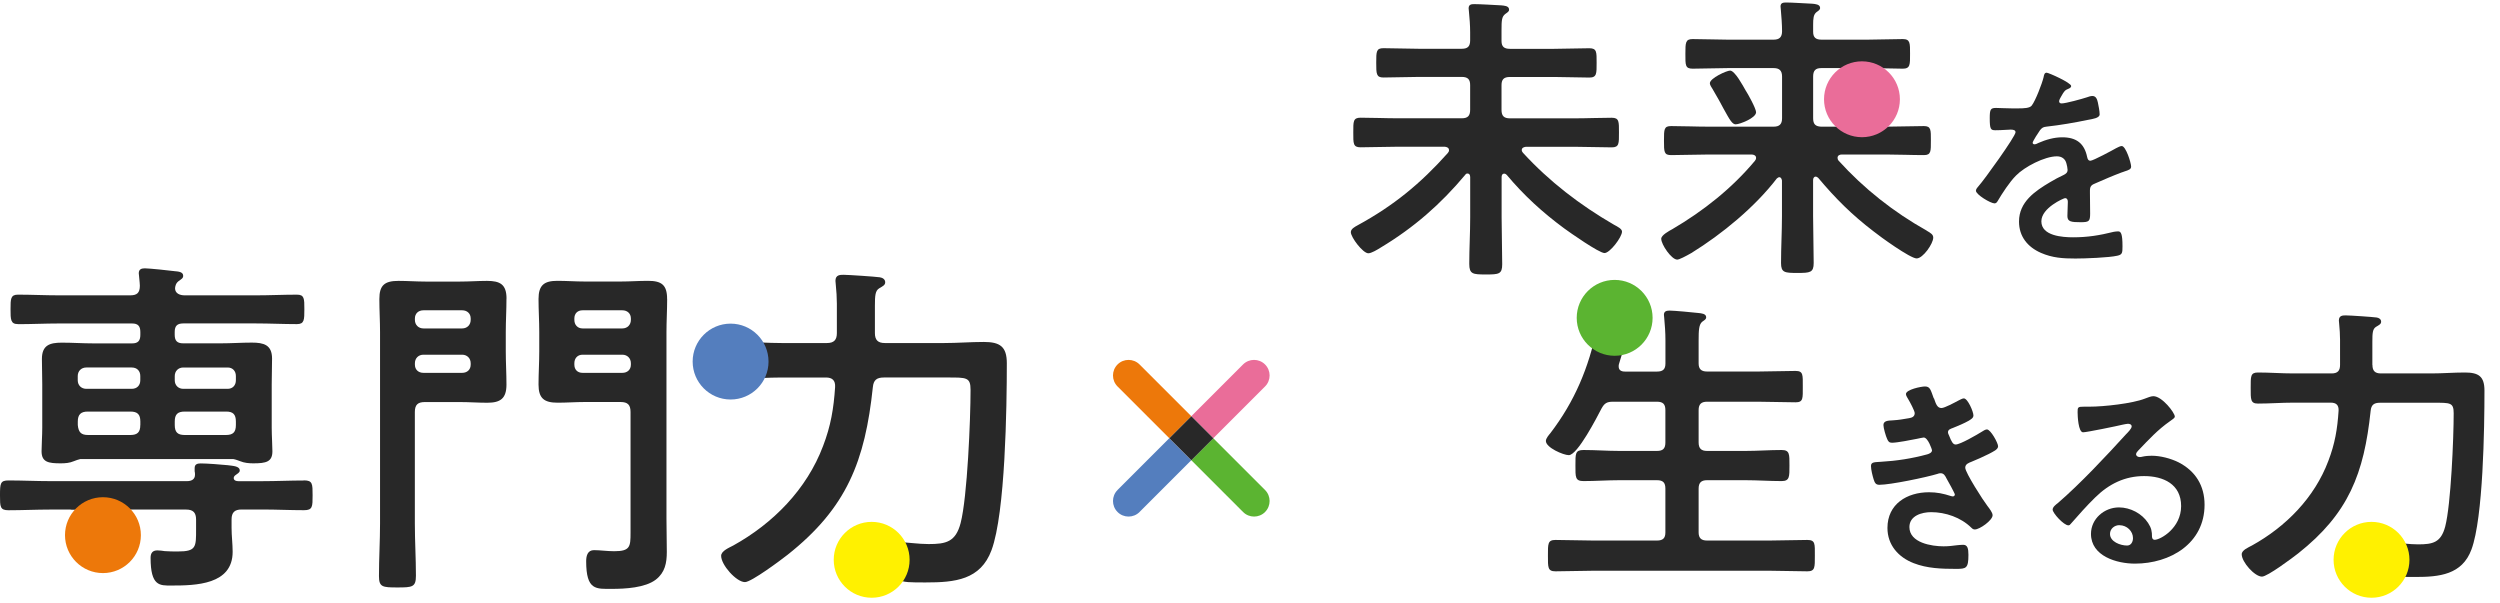 <?xml version="1.0" encoding="utf-8"?>
<svg xmlns="http://www.w3.org/2000/svg" viewBox="0 0 510 123"><defs><style>.cls-1 { fill: #282828; } .cls-1, .cls-2, .cls-3, .cls-4, .cls-5, .cls-6, .cls-7 { stroke-width: 0px; } .cls-2 { fill: none; } .cls-3 { fill: #547ebe; } .cls-4 { fill: #fff100; } .cls-5 { fill: #5bb431; } .cls-6 { fill: #ed780a; } .cls-7 { fill: #ea6d99; }</style></defs><path class="cls-1" d="M299.9,36.02c0-.31-.12-.62-.55-.62-.18,0-.31.06-.43.25-4.99,5.97-10.47,10.78-17.25,14.85-.68.43-1.91,1.17-2.53,1.17-1.11,0-3.57-3.26-3.57-4.31,0-.68.86-1.11,1.42-1.42,7.33-4,12.81-8.5,18.36-14.72.12-.19.25-.31.25-.55,0-.55-.43-.68-.86-.74h-9.55c-2.59,0-5.11.12-7.64.12-1.54,0-1.48-.8-1.48-3.02s-.06-3.02,1.48-3.02c2.53,0,5.05.12,7.64.12h13c1.23,0,1.72-.49,1.72-1.73v-5.05c0-1.17-.49-1.66-1.72-1.66h-8.75c-2.4,0-4.8.12-7.21.12-1.48,0-1.48-.74-1.48-3.02s0-2.96,1.48-2.96c2.4,0,4.8.12,7.21.12h8.75c1.23,0,1.72-.49,1.72-1.72v-1.66c0-1.42-.12-2.89-.25-4.25,0-.19-.06-.43-.06-.62,0-.8.55-.86,1.17-.86,1.17,0,4.13.18,5.48.25.49.06,1.6.06,1.6.86,0,.43-.31.55-.8.92-.68.55-.74,1.23-.74,3.33v2.16c0,1.17.55,1.6,1.72,1.6h8.99c2.4,0,4.81-.12,7.21-.12,1.54,0,1.48.8,1.48,2.96s.06,3.02-1.48,3.02c-2.4,0-4.8-.12-7.21-.12h-8.99c-1.23,0-1.72.49-1.72,1.66v5.05c0,1.23.49,1.73,1.72,1.73h13.12c2.59,0,5.11-.12,7.64-.12,1.54,0,1.48.8,1.48,3.02s.06,3.02-1.48,3.02c-2.53,0-5.05-.12-7.64-.12h-9.85c-.43.06-.86.19-.86.68,0,.25.12.37.25.55,5.36,5.85,11.64,10.66,18.54,14.66.8.43,1.66.86,1.66,1.42,0,1.11-2.46,4.37-3.57,4.37s-7.08-4.19-8.25-5.05c-4.43-3.27-8.19-6.71-11.7-10.9-.12-.12-.31-.25-.49-.25-.43,0-.55.37-.55.68v8.25c0,3.2.12,6.41.12,9.55,0,2.03-.68,2.09-3.33,2.09s-3.39-.06-3.39-2.16c0-3.14.19-6.28.19-9.49v-8.32Z"/><path class="cls-1" d="M422.52,17.56c0,.27-.31.45-.54.54-.71.27-.89.49-1.47,1.52-.13.22-.45.76-.45,1.03,0,.31.22.45.49.45.89,0,4.24-.94,5.18-1.25.31-.13.8-.27,1.12-.27.76,0,.98.72,1.12,1.34.13.58.36,1.79.36,2.41,0,.76-1.43.94-2.37,1.12-2.81.58-5.62,1.07-8.44,1.38-.71.09-.89.18-1.34.71-.27.36-1.52,2.28-1.52,2.59,0,.18.18.31.36.31.27,0,.58-.14.8-.27,1.52-.67,3.21-1.16,4.87-1.16,2.86,0,4.51,1.21,5.09,4.02.09.4.22.76.67.76.54,0,4.51-2.14,5.22-2.55.31-.13.8-.45,1.16-.45.85,0,1.92,3.44,1.92,4.2,0,.54-.49.71-1.34.98-.18.09-.4.13-.63.22-1.79.67-3.53,1.43-5.27,2.19-.8.31-1.16.58-1.16,1.47v.58c0,1.38.04,2.72.04,4.11,0,1.61-.22,1.79-1.92,1.79-1.92,0-2.72-.09-2.72-1.25,0-.98.09-1.96.09-2.9,0-.4-.13-.76-.58-.76-.22,0-4.82,1.96-4.82,4.73,0,2.99,4.33,3.26,6.47,3.26,2.99,0,5.4-.4,8.3-1.12.27-.04.58-.09.89-.09.58,0,.89.49.89,3.04,0,1.34-.04,1.7-1.03,1.92-1.7.4-6.65.58-8.57.58-2.54,0-4.69-.13-7.05-1.16-2.72-1.2-4.46-3.35-4.46-6.38,0-4.02,3.26-6.21,6.34-8.04.89-.54,1.83-1.03,2.77-1.47.45-.22.8-.49.8-1.03,0-.31-.13-.94-.22-1.25-.22-.98-.94-1.52-1.96-1.52-2.5,0-6.61,2.14-8.35,3.93-1.3,1.3-2.81,3.62-3.75,5.22-.13.22-.31.45-.62.45-.8,0-3.8-1.79-3.8-2.59,0-.36.36-.71.58-.98,1.03-1.12,7.5-10.09,7.5-10.94,0-.4-.36-.54-.98-.54-.71,0-1.74.13-3.12.13-.98,0-1.16-.22-1.16-2.5,0-1.78.18-2.05,1.3-2.05.76,0,1.92.09,3.21.09h1.29c1.16,0,2.37-.04,2.77-.58.76-.98,2.1-4.46,2.41-5.76.09-.49.18-.94.63-.94.4,0,5,2.05,5,2.72"/><path class="cls-1" d="M338.03,75.8c1.23,0,1.72-.49,1.72-1.66v-4.68c0-1.6-.12-3.26-.25-4.62,0-.19-.06-.43-.06-.62,0-.74.55-.86,1.17-.86.86,0,4.87.37,5.85.49.55.06,1.6.12,1.6.86,0,.43-.31.56-.8.92-.68.55-.74,1.72-.74,3.88v4.62c0,1.17.55,1.66,1.72,1.66h10.47c2.53,0,5.05-.12,7.58-.12,1.6,0,1.48.8,1.48,3.2s.12,3.2-1.48,3.2c-2.53,0-5.05-.12-7.58-.12h-10.47c-1.17,0-1.72.49-1.72,1.72v6.59c0,1.23.55,1.73,1.72,1.73h7.82c2.46,0,4.93-.19,7.39-.19,1.66,0,1.6.86,1.6,3.14s.06,3.2-1.6,3.2c-2.46,0-4.93-.18-7.39-.18h-7.82c-1.17,0-1.72.49-1.72,1.72v8.93c0,1.17.55,1.66,1.72,1.66h12.75c2.53,0,5.11-.12,7.7-.12,1.66,0,1.54.8,1.54,3.2s.06,3.2-1.54,3.2c-2.59,0-5.11-.12-7.7-.12h-35.97c-2.53,0-5.11.12-7.7.12-1.6,0-1.54-.8-1.54-3.2s-.06-3.2,1.54-3.2c2.59,0,5.17.12,7.7.12h13c1.23,0,1.72-.49,1.72-1.66v-8.93c0-1.23-.49-1.72-1.72-1.72h-7.64c-2.46,0-4.87.18-7.33.18-1.73,0-1.66-.8-1.66-3.2s-.06-3.14,1.66-3.14c2.46,0,4.87.19,7.33.19h7.64c1.23,0,1.72-.49,1.72-1.73v-6.59c0-1.23-.49-1.72-1.72-1.72h-8.99c-1.23,0-1.73.31-2.34,1.42-.86,1.66-4.87,9.48-6.65,9.48-1.11,0-4.68-1.54-4.68-2.89,0-.55.62-1.23.92-1.6,4.99-6.53,7.82-13.37,9.49-21.37.12-.68.18-1.6.99-1.6.43,0,2.46.55,3.02.68,2.96.8,4,.92,4,1.66,0,.62-.68.92-1.11,1.11-.99.49-1.11.92-1.66,2.96-.19.62-.43,1.48-.74,2.46-.06.18-.06.31-.06.49,0,.8.55,1.05,1.29,1.05h6.53Z"/><path class="cls-1" d="M394.54,81.28c.36,1.03.62,1.96,1.52,1.96.63,0,2.77-1.16,3.44-1.52.31-.14.8-.45,1.12-.45.8,0,1.96,2.72,1.96,3.48,0,.54-.54.8-.94,1.07-1.03.58-2.14,1.03-3.22,1.47-.45.18-1.03.31-1.03.89,0,.22.13.49.22.67.49,1.25.8,1.83,1.34,1.83.94,0,4.38-2.01,5.31-2.59.27-.18.76-.49,1.07-.49.76,0,2.28,2.77,2.28,3.44s-.98,1.07-1.88,1.56c-1.16.58-2.37,1.12-3.57,1.61-.54.22-1.25.45-1.25,1.21,0,.98,3.7,6.74,4.51,7.77.36.49,1.07,1.34,1.07,1.92,0,1.03-2.63,2.9-3.62,2.9-.31,0-.49-.13-.72-.36-2.14-2.1-5.27-3.17-8.21-3.17-1.88,0-4.42.72-4.42,3.04,0,3.22,4.55,3.93,6.96,3.93.94,0,1.79-.09,2.72-.22.36-.04.89-.09,1.29-.09.89,0,1.07.76,1.07,2.05,0,2.77-.45,2.86-2.54,2.86-2.9,0-5.89-.09-8.62-1.16-3.13-1.21-5.36-3.71-5.36-7.19,0-4.87,3.97-7.28,8.48-7.28,1.61,0,2.9.27,4.42.76.13.04.31.09.45.09.22,0,.4-.18.4-.4s-1.43-2.81-1.7-3.26c-.27-.54-.54-1.07-1.2-1.07-.27,0-.4.04-.63.13-2.32.71-9.6,2.23-11.88,2.23-.76,0-.94-.45-1.16-1.12-.22-.71-.54-1.96-.54-2.72,0-.85.8-.76,1.96-.85,3.22-.18,6.39-.67,9.51-1.52.45-.13.98-.36.98-.85,0-.09-.8-2.59-1.7-2.59-.22,0-1.07.22-1.38.27-1.12.22-4.02.8-5.09.8-.58,0-.76-.27-.98-.76-.27-.58-.76-2.23-.76-2.86,0-.94,1.16-.89,1.78-.94,1.47-.09,2.05-.22,3.44-.45.58-.09,1.16-.31,1.16-1.03,0-.45-.98-2.28-1.25-2.72-.18-.31-.54-.85-.54-1.16,0-.94,3.13-1.56,3.88-1.56,1.07,0,1.16.71,1.79,2.41"/><path class="cls-1" d="M443.66,84.98c0,.31-.49.58-.98.94-2.5,1.74-4.38,3.8-6.47,5.98-.18.18-.45.49-.45.76,0,.36.36.58.76.58.18,0,.4-.04.58-.09.58-.13,1.25-.18,1.83-.18,1.79,0,3.88.54,5.49,1.34,3.48,1.79,5.31,4.78,5.31,8.66,0,7.9-7.01,12.01-14.2,12.01-3.7,0-8.97-1.52-8.97-6.07,0-3.08,2.72-5.4,5.71-5.4,2.32,0,4.69,1.25,5.94,3.17.67,1.03.8,1.7.8,2.86.04.31.18.58.54.58,1.16,0,5.4-2.37,5.4-6.88s-3.66-6.12-7.55-6.12-7.14,1.56-10,4.38c-1.74,1.7-3.35,3.53-4.96,5.36-.13.18-.27.31-.49.31-.94,0-3.21-2.5-3.21-3.21,0-.54.67-1.03,1.07-1.34,4.6-3.97,9.78-9.51,13.89-14.02.36-.36,1.16-1.16,1.16-1.61,0-.4-.4-.54-.76-.54-.22,0-.8.13-1.07.18-1.07.27-7.37,1.56-8.08,1.56-.98,0-1.12-3.35-1.12-4.11,0-1.03.04-1.12,1.38-1.12h1.07c2.86,0,8.71-.63,11.3-1.65.49-.18,1.21-.49,1.7-.49,1.79,0,4.38,3.39,4.38,4.15M432.36,107.13c-.98,0-1.92.71-1.92,1.79,0,1.61,2.14,2.37,3.48,2.37.85,0,1.21-.8,1.21-1.52,0-1.38-1.21-2.63-2.77-2.63"/><path class="cls-1" d="M483.98,74.45c0,1.17.49,1.73,1.72,1.73h10.29c2.28,0,4.56-.19,6.84-.19,2.83,0,4,.8,4,3.7,0,7.58-.25,25.93-2.65,32.4-1.91,5.17-6.59,5.61-11.4,5.61-5.05,0-5.91.12-5.91-4.74,0-1.29.06-2.22,1.42-2.22s3.14.31,4.99.31c3.02,0,4.68-.37,5.54-3.63,1.17-4.5,1.73-18.05,1.73-23.1,0-2.22-.68-2.16-4.07-2.16h-10.96c-1.23,0-1.79.43-1.91,1.66-1.35,12.81-4.5,20.94-14.78,29.07-1.17.92-6.28,4.74-7.39,4.74-1.48,0-4.13-2.96-4.13-4.56,0-.86,1.42-1.42,2.09-1.79,6.9-3.82,12.75-9.73,15.58-17.25,1.35-3.51,1.85-6.53,2.09-10.23.06-1.17-.49-1.66-1.6-1.66h-7.64c-2.4,0-4.8.19-7.21.19-1.54,0-1.48-.86-1.48-3.2s-.06-3.14,1.48-3.14c2.4,0,4.8.19,7.21.19h7.82c1.23,0,1.72-.55,1.72-1.73v-1.91c0-2.16.06-4.25-.18-6.47,0-.25-.06-.43-.06-.68,0-1.05.8-1.05,1.42-1.05.8,0,5.48.31,6.28.43.43.06.92.31.92.86,0,.49-.43.68-1.05,1.05-.68.43-.74,1.23-.74,3.08v4.68Z"/><path class="cls-5" d="M337.13,64.84c0,4.28-3.47,7.74-7.74,7.74s-7.74-3.47-7.74-7.74,3.47-7.74,7.74-7.74,7.74,3.47,7.74,7.74"/><path class="cls-4" d="M491.53,114.2c0,4.28-3.47,7.74-7.74,7.74s-7.74-3.47-7.74-7.74,3.47-7.74,7.74-7.74,7.74,3.47,7.74,7.74"/><path class="cls-5" d="M247.52,89.4l-4.49,4.49,10.56,10.56c.62.62,1.43.93,2.24.93s1.63-.31,2.24-.93c1.24-1.24,1.24-3.25,0-4.49l-10.56-10.56Z"/><path class="cls-6" d="M232.47,74.35c-1.24-1.24-3.25-1.24-4.49,0-1.24,1.24-1.24,3.25,0,4.49l10.56,10.56,4.49-4.49-10.56-10.56Z"/><path class="cls-3" d="M227.98,99.96c-1.24,1.24-1.24,3.25,0,4.49.62.62,1.43.93,2.24.93s1.63-.31,2.24-.93l10.56-10.56-4.49-4.49-10.56,10.56Z"/><path class="cls-7" d="M258.07,78.84c1.24-1.24,1.24-3.25,0-4.49-1.24-1.24-3.25-1.24-4.49,0l-10.56,10.56,4.49,4.49,10.56-10.56Z"/><rect class="cls-1" x="239.85" y="86.23" width="6.35" height="6.35" transform="translate(7.97 198.03) rotate(-45)"/><path class="cls-1" d="M393.04,47.04c-6.71-3.76-12.81-8.56-17.99-14.29-.12-.18-.19-.31-.19-.55,0-.49.43-.68.86-.68h9.12c2.53,0,5.05.12,7.64.12,1.48,0,1.42-.8,1.42-2.96s.06-2.96-1.42-2.96c-2.59,0-5.11.12-7.64.12h-3.94c-.17-.02-9.1,0-9.42,0-1.17-.06-1.6-.55-1.6-1.72v-8.5c0-1.23.49-1.73,1.66-1.73h6.28c.18.02,3.65,0,3.76,0,2.22,0,4.37.12,6.59.12,1.54,0,1.48-.86,1.48-3.02s.06-3.02-1.48-3.02c-2.4,0-4.8.12-7.15.12h-9.42c-1.17,0-1.72-.43-1.72-1.6v-1.42c0-1.29.06-2.09.68-2.59.43-.31.74-.49.74-.86,0-.74-.99-.8-1.54-.86-1.36-.06-4.19-.25-5.36-.25-.62,0-1.17.06-1.17.8,0,.25.06.43.06.68.12,1.42.25,3.02.25,4.37,0,1.23-.55,1.73-1.73,1.73h-9.36c-2.34,0-4.74-.12-7.15-.12-1.48,0-1.48.74-1.48,3.02s-.06,3.02,1.48,3.02c2.4,0,4.8-.12,7.15-.12h9.36c1.17,0,1.73.49,1.73,1.73v8.5c0,1.23-.55,1.72-1.73,1.72h-13.24c-2.59,0-5.11-.12-7.64-.12-1.48,0-1.48.62-1.48,2.96s0,2.96,1.48,2.96c2.53,0,5.05-.12,7.64-.12h8.75c.43,0,.92.19.92.68,0,.31-.12.43-.25.62-4.68,5.61-10.53,10.23-16.82,13.92-.68.37-2.28,1.23-2.28,1.97,0,1.17,2.09,4.25,3.26,4.25.43,0,1.73-.68,2.9-1.35,6.28-3.88,12.93-9.36,17.43-15.21.19-.12.31-.25.49-.25.37,0,.49.37.55.68v7.21c0,3.2-.19,6.41-.19,9.61,0,1.97.74,2.03,3.33,2.03s3.33-.06,3.33-2.03c0-3.2-.12-6.41-.12-9.61v-7.33c0-.49.31-.68.49-.68.25,0,.37.12.55.25,3.57,4.25,6.84,7.51,11.27,10.9,1.29,1.05,7.51,5.54,8.81,5.54s3.39-3.02,3.39-4.25c0-.62-.49-.92-1.35-1.42"/><path class="cls-1" d="M354.11,25.36c.8,0,4.13-1.29,4.13-2.46,0-.74-1.66-3.76-2.16-4.5-.49-.86-2.16-4-3.14-4-.68,0-4.13,1.54-4.13,2.59,0,.37.37.86.55,1.17.99,1.66,1.73,3.02,2.28,4.07,1.23,2.22,1.73,3.14,2.46,3.14"/><path class="cls-7" d="M387.58,20.25c0,4.28-3.47,7.74-7.74,7.74s-7.74-3.47-7.74-7.74,3.47-7.74,7.74-7.74,7.74,3.47,7.74,7.74"/><path class="cls-1" d="M3.7,66.13c2.75,0,5.51-.14,8.26-.14h15c1.16,0,1.67.51,1.67,1.74v.58c0,1.23-.51,1.74-1.67,1.74h-7.9c-2.17,0-4.27-.15-6.45-.15-2.46,0-4.06.51-4.06,3.33,0,1.74.07,3.41.07,5.14v8.91c0,1.59-.14,3.48-.14,4.78,0,2.25,1.45,2.46,3.91,2.46.94,0,1.81-.07,2.68-.44.36-.14.94-.36,1.3-.43h31.23c.44.07,1.02.29,1.38.43.87.36,1.81.44,2.68.44,2.61,0,3.91-.29,3.91-2.46,0-1.16-.14-3.19-.14-4.78v-8.91c0-1.74.07-3.48.07-5.22,0-2.83-1.74-3.26-4.13-3.26-2.1,0-4.2.15-6.38.15h-7.61c-1.23,0-1.74-.51-1.74-1.74v-.58c0-1.23.51-1.74,1.74-1.74h14.86c2.75,0,5.58.14,8.33.14,1.52,0,1.52-.87,1.52-3.04s0-2.97-1.52-2.97c-2.83,0-5.58.14-8.33.14h-14.57c-.94,0-1.96-.36-1.96-1.45,0-.14.07-.36.07-.43.14-.51.29-.72.65-1.02.58-.43.94-.58.94-1.09,0-.87-1.16-.87-1.74-.94-.94-.14-5.29-.58-6.09-.58-.73,0-1.23.22-1.23,1.01,0,.22.22,1.96.22,2.54,0,1.45-.58,1.96-1.96,1.96h-14.64c-2.75,0-5.51-.14-8.26-.14-1.52,0-1.52.87-1.52,2.97s0,3.04,1.52,3.04M28.62,86.71c0,1.45-.58,2.03-2.03,2.03h-8.62c-1.45,0-1.96-.58-2.1-2.03v-.72c0-1.45.65-2.03,2.03-2.03h8.7c1.45,0,2.03.58,2.03,2.03v.72ZM28.62,77.58c0,1.01-.65,1.74-1.74,1.74h-9.28c-1.01,0-1.74-.72-1.74-1.74v-.87c0-1.01.72-1.74,1.74-1.74h9.28c1.09,0,1.74.72,1.74,1.74v.87ZM35.65,76.71c0-1.01.72-1.74,1.74-1.74h9.06c1.01,0,1.67.72,1.67,1.74v.87c0,1.01-.65,1.74-1.67,1.74h-9.06c-1.01,0-1.74-.72-1.74-1.74v-.87ZM35.65,85.99c0-1.45.58-2.03,2.03-2.03h8.48c1.38,0,1.96.58,1.96,2.03v.72c0,1.45-.58,2.03-2.03,2.03h-8.41c-1.45,0-2.03-.58-2.03-2.03v-.72Z"/><path class="cls-1" d="M62.03,98.02c-2.83,0-5.65.14-8.48.14h-4.93c-.44,0-.94-.14-.94-.65,0-.22.15-.44.36-.58.36-.29.87-.51.87-.94,0-.94-1.45-.94-2.46-1.09-1.38-.14-4.2-.36-5.51-.36-.65,0-1.23.14-1.23.94v.65c.07.22.07.51.07.72,0,.94-.72,1.3-1.59,1.3H10.22c-2.82,0-5.65-.14-8.48-.14-1.67,0-1.74.58-1.74,3.04,0,2.32,0,3.04,1.74,3.04,2.83,0,5.65-.14,8.48-.14h4.13c.07,0,.15.01.23.03h5.04c.1-.02.21-.03.31-.03h18.04c1.38,0,2.03.58,2.03,2.03v1.96c0,3.62.07,4.56-3.7,4.56-.87,0-1.81,0-2.68-.07-.43-.07-1.09-.15-1.52-.15-1.01,0-1.38.58-1.38,1.52,0,5.8,1.88,5.65,4.2,5.65,5,0,12.54-.14,12.54-6.88,0-1.59-.22-3.26-.22-4.86v-1.74c0-1.45.65-2.03,2.03-2.03h4.28c2.82,0,5.65.14,8.48.14,1.74,0,1.74-.72,1.74-3.04s0-3.04-1.74-3.04"/><path class="cls-1" d="M103.33,60.92c0-2.9-1.3-3.62-3.98-3.62-1.81,0-3.62.14-5.51.14h-7.03c-1.81,0-3.7-.14-5.51-.14-2.83,0-3.91.87-3.91,3.7,0,2.25.14,4.49.14,6.74v39.06c0,3.55-.22,7.17-.22,10.72,0,2.25.72,2.32,3.77,2.32s3.77-.07,3.77-2.39c0-3.55-.22-7.1-.22-10.65v-22.75c0-1.45.58-2.03,2.03-2.03h7.17c1.88,0,3.7.14,5.58.14,2.68,0,3.91-.87,3.91-3.7,0-2.25-.14-4.49-.14-6.81v-3.91c0-2.25.14-4.49.14-6.81M96.02,74.39c0,1.02-.72,1.67-1.74,1.67h-7.9c-1.02,0-1.74-.65-1.74-1.67v-.29c0-1.01.72-1.74,1.74-1.74h7.9c1.01,0,1.74.73,1.74,1.74v.29ZM96.02,65.26c0,1.01-.72,1.74-1.74,1.74h-7.9c-1.02,0-1.74-.73-1.74-1.74v-.29c0-1.02.72-1.67,1.74-1.67h7.9c1.01,0,1.74.65,1.74,1.67v.29Z"/><path class="cls-1" d="M136.09,60.99c0-2.9-1.16-3.7-3.91-3.7-1.88,0-3.7.14-5.51.14h-7.39c-1.88,0-3.7-.14-5.58-.14-2.68,0-3.84.87-3.84,3.7,0,2.25.15,4.49.15,6.74v3.91c0,2.32-.15,4.56-.15,6.81,0,2.83,1.16,3.7,3.91,3.7,1.81,0,3.7-.14,5.51-.14h7.32c1.45,0,2.03.58,2.03,2.03v24.64c0,2.83-.07,3.77-3.33,3.77-1.38,0-2.9-.22-4.13-.22-1.3,0-1.59,1.16-1.59,2.25,0,6.01,2.03,5.65,5.29,5.65,2.68,0,6.74-.22,8.91-1.88,1.88-1.45,2.25-3.41,2.25-5.65s-.07-4.56-.07-6.81v-38.04c0-2.25.14-4.49.14-6.74M128.7,74.39c0,1.02-.72,1.67-1.74,1.67h-8.12c-1.02,0-1.67-.65-1.67-1.67v-.29c0-1.01.65-1.74,1.67-1.74h8.12c1.01,0,1.74.73,1.74,1.74v.29ZM128.7,65.26c0,1.01-.72,1.74-1.74,1.74h-8.12c-1.02,0-1.67-.73-1.67-1.74v-.29c0-1.02.65-1.67,1.67-1.67h8.12c1.01,0,1.74.65,1.74,1.67v.29Z"/><path class="cls-1" d="M200.65,69.76c-2.68,0-5.36.22-8.04.22h-12.1c-1.45,0-2.03-.65-2.03-2.03v-5.51c0-2.17.07-3.12.87-3.62.72-.43,1.23-.65,1.23-1.23,0-.65-.58-.94-1.09-1.02-.94-.14-6.45-.51-7.39-.51-.72,0-1.67,0-1.67,1.23,0,.29.07.51.07.8.29,2.61.22,5.07.22,7.61v2.25c0,1.38-.58,2.03-2.03,2.03h-9.2c-2.83,0-5.65-.22-8.48-.22-1.81,0-1.74.94-1.74,3.7s-.07,3.77,1.74,3.77c2.83,0,5.65-.22,8.48-.22h8.99c1.3,0,1.96.58,1.88,1.96-.29,4.35-.87,7.9-2.46,12.03-3.33,8.84-10.22,15.8-18.33,20.29-.8.43-2.46,1.09-2.46,2.1,0,1.88,3.12,5.36,4.86,5.36,1.3,0,7.32-4.49,8.7-5.58,12.1-9.57,15.8-19.13,17.39-34.2.14-1.45.8-1.96,2.25-1.96h12.9c3.98,0,4.78-.07,4.78,2.54,0,5.94-.65,21.88-2.03,27.17-1.01,3.84-2.97,4.27-6.52,4.27-2.17,0-4.2-.36-5.87-.36s-1.67,1.09-1.67,2.61c0,5.72,1.01,5.58,6.96,5.58s11.16-.51,13.41-6.59c2.82-7.61,3.12-29.2,3.12-38.12,0-3.4-1.38-4.35-4.71-4.35"/><path class="cls-6" d="M28.74,109.17c0,4.28-3.47,7.74-7.74,7.74s-7.74-3.47-7.74-7.74,3.47-7.74,7.74-7.74,7.74,3.47,7.74,7.74"/><path class="cls-3" d="M156.78,73.76c0,4.28-3.47,7.74-7.74,7.74s-7.74-3.47-7.74-7.74,3.47-7.74,7.74-7.74,7.74,3.47,7.74,7.74"/><path class="cls-4" d="M185.56,114.2c0,4.28-3.47,7.74-7.74,7.74s-7.74-3.47-7.74-7.74,3.47-7.74,7.74-7.74,7.74,3.47,7.74,7.74"/><rect class="cls-2" width="510" height="123"/></svg>
